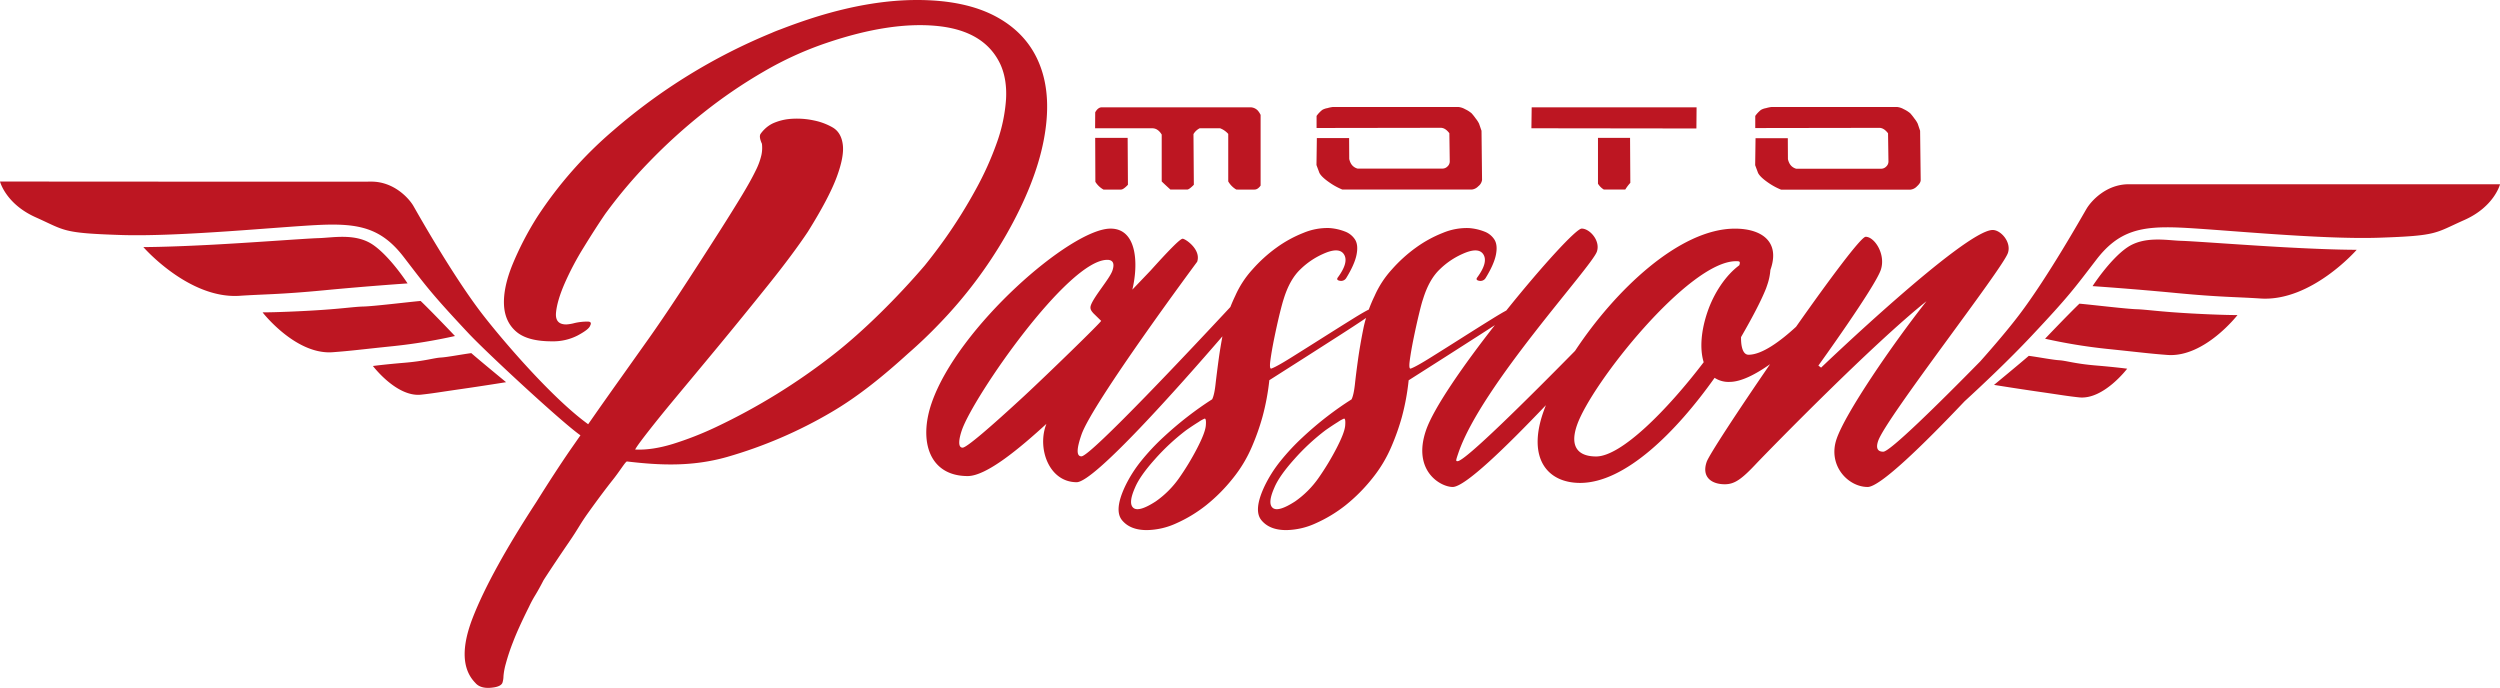 <svg xmlns="http://www.w3.org/2000/svg" viewBox="0 0 1410.19 388.05"><g id="Ebene_2" data-name="Ebene 2"><g id="Ebene_4" data-name="Ebene 4"><path style="fill:#bd1622" d="M636.08,77.78l.16,26.44c-1.69,1.8-3,2.71-3.9,2.71h-9.89a12.63,12.63,0,0,1-4.58-4.37l-.1-24.78Zm75-13.1v40c-1.08,1.5-2.22,2.25-3.43,2.25H697.38a12.65,12.65,0,0,1-4.56-4.6V75.54a11.65,11.65,0,0,0-4.61-3.19H676.73a8.36,8.36,0,0,0-3.52,3.3l.21,28.57c-1.76,1.8-3,2.71-3.78,2.71H660.2c-2.32-2.13-4-3.66-4.91-4.6l0-26.43c-1.44-2.36-3.22-3.55-5.34-3.54H617.72l.06-9c1.05-1.88,2.29-2.83,3.73-2.83h83.92a5.88,5.88,0,0,1,4,1.77A10.13,10.13,0,0,1,711,64.68Zm124.61,9.09.3,27.73a5.45,5.45,0,0,1-2.1,3.54,5.93,5.93,0,0,1-3.76,1.89H757.2A36.66,36.66,0,0,1,750,103q-4.79-3.3-5.84-5.66c0-.08-.56-1.5-1.57-4.25l.21-15.22H761l.07,11.8a9.75,9.75,0,0,0,.78,2.24,6.07,6.07,0,0,0,3.94,3.19h47.87a4,4,0,0,0,2.86-1.24,3.82,3.82,0,0,0,1.25-2.78l-.22-15.93q-2.29-3.06-4.9-3.06h0l-70,.11V65.39A16.64,16.64,0,0,1,745.86,62a8.58,8.58,0,0,1,2.85-1,19.65,19.65,0,0,1,3.12-.65h70.84a9.66,9.66,0,0,1,3.74,1.23,16.65,16.65,0,0,1,3.65,2.3,31.13,31.13,0,0,1,2.38,3,15,15,0,0,1,1.87,2.9Zm83.79,4,.15,25.37a24.23,24.23,0,0,0-2.85,3.77H904.68a9.83,9.83,0,0,1-3.3-3.3l0-25.84ZM957,60.55l-.1,11.92-93.07-.12.15-11.8Zm126.42,41q0,1.65-2.1,3.54a5.88,5.88,0,0,1-3.75,1.89h-72.9a36.3,36.3,0,0,1-7.2-3.9q-4.78-3.3-5.85-5.66c0-.08-.56-1.5-1.57-4.25l.21-15.22h18.2l.07,11.8a8.89,8.89,0,0,0,.78,2.24,6.05,6.05,0,0,0,3.93,3.19h47.88a4,4,0,0,0,2.85-1.24,3.83,3.83,0,0,0,1.26-2.77L1065,75.19c-1.52-2-3.16-3.07-4.9-3.07l-70,.11V65.39A16.64,16.64,0,0,1,993.3,62a8.58,8.58,0,0,1,2.85-1,19.43,19.43,0,0,1,3.12-.65h70.84a9.71,9.71,0,0,1,3.74,1.23,16.89,16.89,0,0,1,3.65,2.3,31.59,31.59,0,0,1,2.38,3,14.55,14.55,0,0,1,1.86,2.89l1.35,4ZM182.86,163.74c-25.19,2.41-33.67,2.17-48,3.13-28.58,1.69-54-27.5-54-27.5s11.57.06,36.34-1.2S172,134.55,180,134.31s20.77-2.9,30.52,3.86,19.38,21.7,19.38,21.7S208.06,161.33,182.86,163.74Zm73.78,25.8S243.8,176,237.26,169.76c-8,.73-26.41,3-32.22,3.14s-12.5,1.37-30.51,2.36-26.42.94-26.42.94,18.46,23.82,39.25,22.5c10.39-.75,16.59-1.62,34.9-3.5A304.9,304.9,0,0,0,256.64,189.54Zm9.2,9.65c-5.26.67-13.4,2.27-17.23,2.49s-8.7,1.95-20.56,2.95-17.69,1.82-17.69,1.82,13.26,17.49,26.95,16.19c6.84-.72,10.92-1.49,23-3.22s25.16-3.84,25.16-3.84S270.59,203.34,265.84,199.19ZM529.66,182.8a253.46,253.46,0,0,0,37.84-50.22Q584,103.65,588.72,79.2t-2-42.08q-6.68-17.67-24.22-27.39T517.26,0q-25.85,0-56.19,9.29-10.51,3.27-20.78,7.27c-1.92.69-3.56,1.35-5,2A324.72,324.72,0,0,0,345.9,73.63a227.64,227.64,0,0,0-42.83,48.67,174.91,174.91,0,0,0-14.17,27.39q-5.06,12.7-4.61,22.22t6.8,15.06q6.33,5.57,20.19,5.56A30.15,30.15,0,0,0,326,189.15c4.13-2.24,6.37-4,6.85-5.36q1.29-2.39-1.32-2.38a31,31,0,0,0-7.37.8,22.92,22.92,0,0,1-4.74.8q-6.36,0-5.79-6.55t4.74-16.28a162.48,162.48,0,0,1,10.88-20.64q6.7-10.9,12.14-18.86a271.44,271.44,0,0,1,24.8-29.37,312.89,312.89,0,0,1,30.41-27.59A280.3,280.3,0,0,1,430.58,40.5a193.28,193.28,0,0,1,35.63-16.28q36.26-12.3,62.86-9.52t35.34,21.84q3.69,8.34,3.07,19.45a90.53,90.53,0,0,1-5,24,175.76,175.76,0,0,1-12.1,26.93,283.67,283.67,0,0,1-17.5,28q-5.43,7.61-11.27,14.85c-15.28,17.85-34.47,37-51.7,50.41a351.14,351.14,0,0,1-66,40.7,185.38,185.38,0,0,1-24.33,9.53q-11.66,3.57-20.92,3.17h-.42l.48-.8c2.08-3.45,12.1-16.08,20-25.6s16.66-20,26.21-31.55,19-23.17,28.44-34.94,16.86-21.77,22.35-30q11.86-19,16.22-30.73t3.45-18.46q-.87-6.72-5.6-9.55a35,35,0,0,0-10.64-4,45.47,45.47,0,0,0-14.2-.8,30.36,30.36,0,0,0-8.87,2.38A17.33,17.33,0,0,0,431.16,73,18.34,18.34,0,0,0,429,75.55q-1,1.61.79,5.56a19.35,19.35,0,0,1-.3,6.35,38.53,38.53,0,0,1-3.31,8.93q-2.6,5.39-7.49,13.5t-12.22,19.65q-13.43,21.06-23.25,36t-17.82,26.2l-14.67,20.66q-6.64,9.32-13.76,19.45l-5.2,7.45c-2.3-1.68-4.69-3.54-7.13-5.6-20.52-17.27-44.78-46.25-53.42-57.62-16.37-21.52-35.72-55.87-38-59.86s-10.79-13.87-23.95-13.77S0,102.4,0,102.4,3.21,115,20.11,122.56s14.77,8.92,48.08,10,90.24-4.73,112.28-5.7,34.69,1.78,47.24,18.09S243,165.3,264.27,188c10.64,11.32,53.23,50.73,63.15,57.55L321.53,254q-8.32,12.11-19,29.18-25.87,39.69-35.79,65.08t1.37,36.92c1.56,1.88,4,2.83,7.19,2.84.4,0,.82,0,1.25-.05,3.84-.27,6.16-1.19,6.84-2.78a12.71,12.71,0,0,0,.61-3.77,36.53,36.53,0,0,1,1.29-6.95,115.1,115.1,0,0,1,4.09-12.3q2.85-7.54,9-19.85a64.39,64.39,0,0,1,3.52-6.55q2.27-3.74,4.72-8.53,6.15-9.5,14.45-21.63c5.54-8.09,5.87-9.63,11.09-16.9s9.77-13.35,13.67-18.25,7-10.16,7.84-10.16c18,2.12,36.32,3.16,56.42-2.53a254.7,254.7,0,0,0,58.76-25.21c15.69-9.17,30-21,43.47-33.23Q521.34,191.49,529.66,182.8ZM1293,139.7c-24.77-1.27-54.74-3.62-62.74-3.86s-20.77-2.9-30.52,3.86-19.38,21.7-19.38,21.7,21.8,1.46,47,3.87,33.67,2.17,48,3.13c28.58,1.69,54-27.5,54-27.5S1317.74,141,1293,139.7Zm-57.31,37.09c-18-1-24.7-2.17-30.51-2.36s-24.22-2.41-32.22-3.14c-6.54,6.27-19.38,19.78-19.38,19.78a307.2,307.2,0,0,0,34.38,5.67c18.31,1.88,24.51,2.74,34.9,3.5,20.79,1.31,39.25-22.51,39.25-22.51S1253.67,177.78,1235.66,176.79Zm-74.08,26.42c-3.83-.22-12-1.82-17.23-2.49-4.75,4.16-19.6,16.39-19.6,16.39s13.1,2.12,25.16,3.85,16.13,2.49,23,3.21c13.69,1.3,26.95-16.19,26.95-16.19s-5.82-.82-17.69-1.82S1165.41,203.43,1161.58,203.21ZM1201,103.93c-13.16-.1-21.63,9.79-24,13.78s-21.67,38.33-38,59.85c-6.23,8.2-14.32,17.66-21.94,26.23-23.77,24.21-51,51-54.74,51s-4.08-2.68-2.88-6.12c4.5-13,70-96.76,73.16-105.94,2.12-6.11-3.95-13-8.56-13-15.76,0-96.81,77.64-96.81,77.64l-1.53-1.15s31.75-44,35.19-53.93c3-8.79-3.51-18.73-8.51-18.73-2.58,0-20.27,23.76-39.27,50.77-8.81,8.1-19.17,15.77-26.79,15.77-3.08,0-4.31-4.21-4.25-9.94,5.75-10,11.11-19.89,14.14-27.54l.66-1.91a32.86,32.86,0,0,0,1.76-8.42l.13-.38c5.43-15.68-5.12-22.94-20.11-22.94-31.37,0-67.76,34.94-90.2,68.95-26.93,27.36-62.06,62.22-66.26,62.22-1.15,0-1-.38.57-5,13.1-37.86,74.94-104.4,78-113.2,2.11-6.12-4-13-8.57-13-3.08,0-22.59,21.35-42.54,46.23-1.79.94-4.42,2.49-7.93,4.67q-7.79,4.83-16.92,10.62t-17.47,11q-8.32,5.22-11.38,6.37-1.45.78-.72-4.63t2.19-12.56q1.46-7.14,3-13.52t2.25-8.3q3.41-11.2,9.58-17a43.41,43.41,0,0,1,12.49-8.49q9.21-4.24,12,.19t-3.44,12.94c-.78,1-.41,1.68,1.09,1.93a3.4,3.4,0,0,0,3.6-1.54q4.74-7.72,5.82-13.14t-.81-8.5a11.42,11.42,0,0,0-5.79-4.63,30.14,30.14,0,0,0-8.61-1.93,35,35,0,0,0-14.7,2.7,69.2,69.2,0,0,0-15.18,8.31,82.48,82.48,0,0,0-13.63,12.36,55.21,55.21,0,0,0-9.7,14.87c-1.25,2.58-2.34,5.16-3.29,7.73-1.72.82-4.71,2.54-9,5.21q-7.77,4.83-16.92,10.62t-17.47,11q-8.32,5.22-11.38,6.37-1.45.78-.72-4.63t2.19-12.56q1.46-7.14,3-13.52c1.06-4.24,1.8-7,2.25-8.3q3.41-11.2,9.58-17a43.41,43.41,0,0,1,12.49-8.49q9.21-4.24,12,.19t-3.44,12.94c-.78,1-.41,1.68,1.09,1.93a3.4,3.4,0,0,0,3.6-1.54q4.74-7.72,5.82-13.14t-.8-8.5a11.49,11.49,0,0,0-5.8-4.63,30.14,30.14,0,0,0-8.61-1.93,35,35,0,0,0-14.7,2.7,69.2,69.2,0,0,0-15.18,8.31,82.48,82.48,0,0,0-13.63,12.36,55.21,55.21,0,0,0-9.7,14.87c-1,2.1-1.93,4.19-2.74,6.29-20.43,21.94-78.88,84.24-84,84.24-3.07,0-2.64-4.59,0-12.23,6.22-18,65.26-97.52,65.26-97.52,2.38-6.89-6.65-13-8.19-13s-8.79,7.65-18.13,18l-10.24,10.71c3.49-14.54,2.69-34.42-12.3-34.42-22.29,0-86.06,55.45-100.88,98.28-7.55,21.8-1.23,41.3,20.29,41.3,10.77,0,29.77-16.06,44.4-29.44l-.4,1.14C585.24,253.66,592,272,607.33,272c9.86,0,57.49-53.64,82.21-82.28q-1.29,6.9-2.14,13.13c-.72,5.41-1.32,10.11-1.77,14.1s-1.09,6.76-1.89,8.3Q677,229.53,670,234.93t-13.86,11.78A124.35,124.35,0,0,0,643.71,260a73.29,73.29,0,0,0-9.05,14.29q-6.36,13.51-1.77,19.12t14,5.6a41.07,41.07,0,0,0,16.71-3.86A78.43,78.43,0,0,0,680.34,285a95.24,95.24,0,0,0,15-15.06,75.58,75.58,0,0,0,11-18.35,130.88,130.88,0,0,0,5.78-16.42A132.63,132.63,0,0,0,716,214.46q11-7,21.23-13.52l18.4-11.78q8.14-5.22,13.29-8.69l1.64-1.13c-.61,2-1.13,4.1-1.54,6.15q-1.87,9.27-3,17.38T764.25,217q-.69,6-1.89,8.3-6.78,4.26-13.8,9.66t-13.85,11.78A124.35,124.35,0,0,0,722.33,260a73.29,73.29,0,0,0-9.05,14.29q-6.36,13.51-1.77,19.12t14,5.6a41.07,41.07,0,0,0,16.71-3.86A78.68,78.68,0,0,0,759,285a95.66,95.66,0,0,0,15-15.06,75.58,75.58,0,0,0,11-18.35,130.88,130.88,0,0,0,5.78-16.42,132.63,132.63,0,0,0,3.81-20.66q11-7,21.23-13.52l18.4-11.78c3.38-2.17,6.37-4.1,9-5.82C825.49,206,808.8,230,804.43,242.57c-7.94,22.94,8.1,32.12,15,32.12s29.9-22.33,52.58-46.14c-.55,1.39-1.06,2.75-1.52,4.07-9,26,2.38,39.78,20.83,39.78,25.36,0,54.12-28.68,75.85-59.28a14.27,14.27,0,0,0,8.43,2.3c6.5,0,14.68-4.24,22.86-10C980.2,232,964,256.7,962.69,260.54c-2.91,8.42,2.55,12.62,10.24,12.62,5.38,0,9.38-2.67,17.94-11.85,8.42-8.8,65.56-67.31,95.81-91.4C1066.8,195.15,1041,233,1036,247.54c-5.16,14.91,6.37,27.15,17.51,27.15,7,0,31.34-23.73,54.68-48.35,9.89-9.06,24.9-23.19,37.75-36.86,21.29-22.65,24-26.65,36.56-43s25.19-19.05,47.24-18.09,79,6.82,112.28,5.7,31.18-2.49,48.08-10,20.11-20.16,20.11-20.16S1214.13,104,1201,103.93ZM577.63,223.45C559,240.66,545.28,252.51,543,252.51c-3.08,0-1.86-5.74-.41-9.94,6.49-18.74,59.74-96,82-96,3.07,0,4.33,1.91,2.88,6.12-1.59,4.59-10.41,14.53-12.13,19.5-.66,1.91.09,3.06,1.48,4.59l4.31,4.21C620.75,182.14,591.22,210.83,577.63,223.45Zm102.53,16.69q-.37,4.06-5,12.94a145.94,145.94,0,0,1-10.08,16.61,53.51,53.51,0,0,1-13.16,13.14q-9.52,6.17-12.58,3.67t.88-11.4q2.73-6.56,11.18-16a122.53,122.53,0,0,1,17.67-16.41c2.57-1.8,4.9-3.35,7-4.64a18.72,18.72,0,0,1,3.46-1.93C680.18,236.09,680.4,237.44,680.16,240.14Zm78.62,0q-.37,4.06-5,12.94a147.4,147.4,0,0,1-10.08,16.61,53.51,53.51,0,0,1-13.16,13.14Q721,289,717.94,286.5t.88-11.4q2.73-6.56,11.18-16a122,122,0,0,1,17.67-16.41c2.57-1.8,4.9-3.35,7-4.64a18.72,18.72,0,0,1,3.46-1.93C758.8,236.09,759,237.44,758.78,240.14Zm222.31-90.5c-7.75,5.73-14.27,15.68-17.84,26-3.7,10.71-4.59,21-2.24,28.68-20.41,26.78-46.45,53.16-60.67,53.16-9.22,0-15.32-4.59-10.82-17.59,8.2-23.71,63.15-92.55,89.67-92.55C981.11,147.34,981.88,147.34,981.09,149.64Z"/></g></g></svg>
